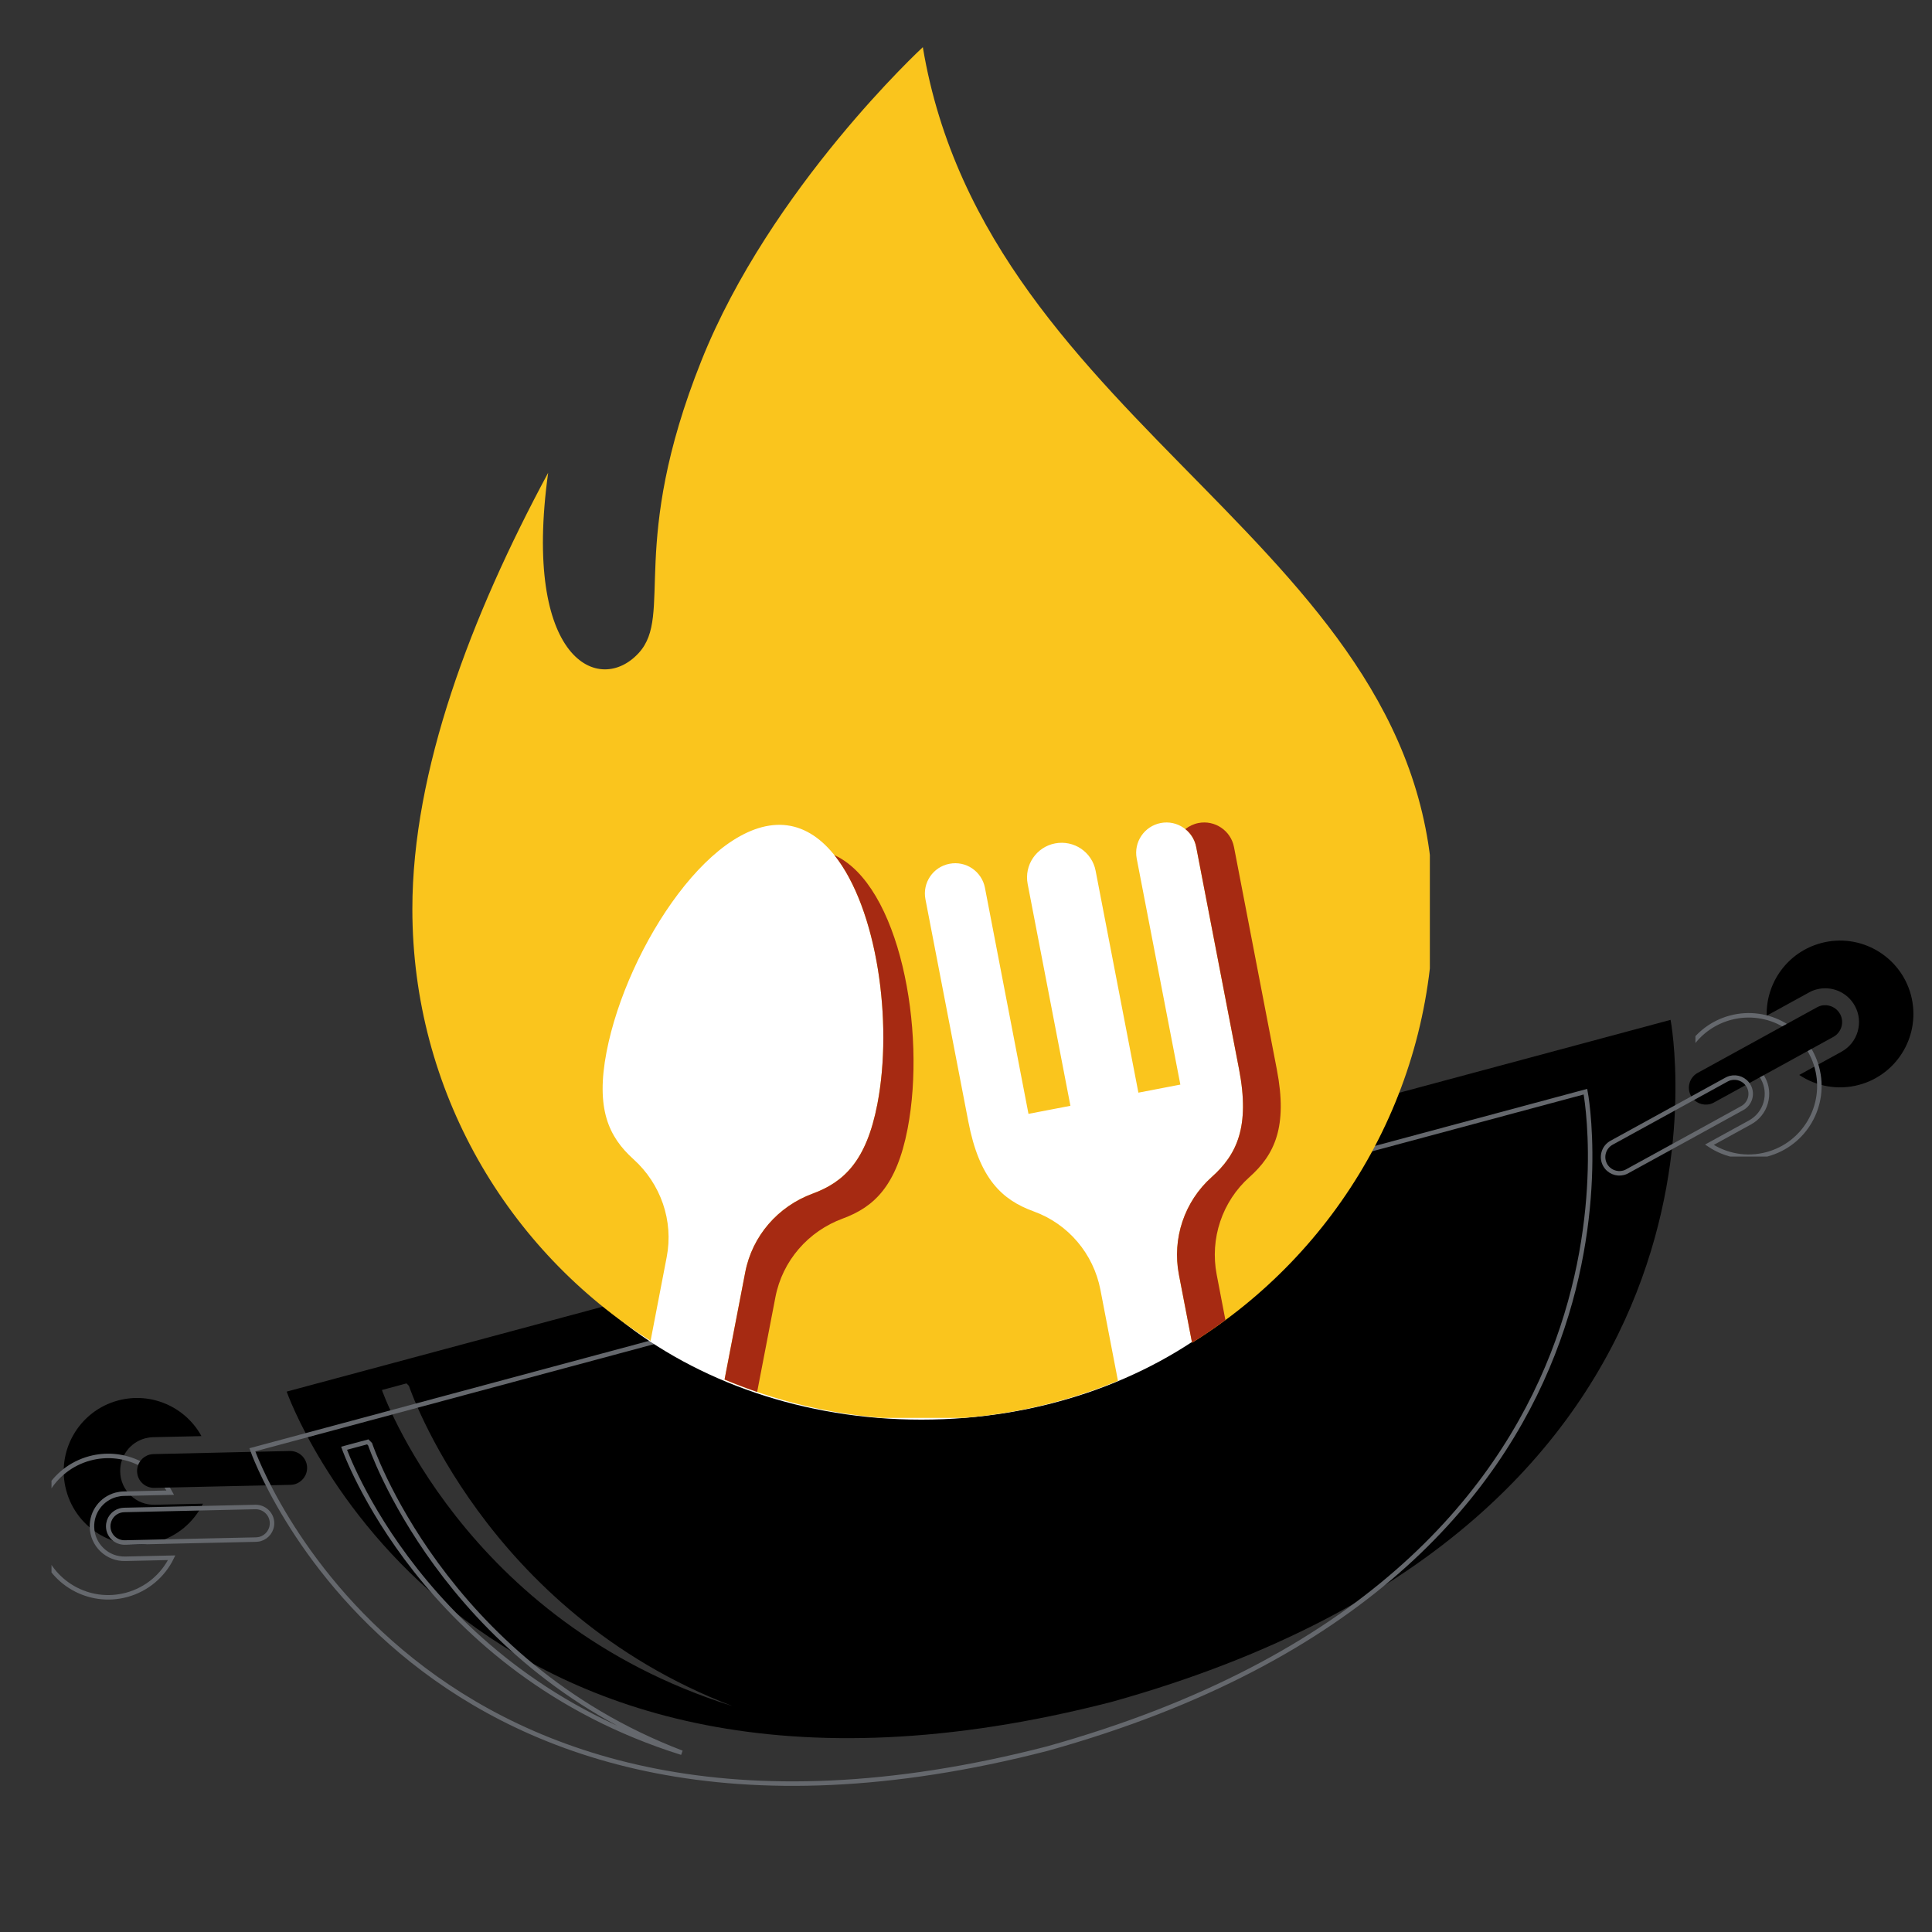<svg xmlns="http://www.w3.org/2000/svg" xmlns:xlink="http://www.w3.org/1999/xlink" width="196" zoomAndPan="magnify" viewBox="0 0 147 147" height="196" preserveAspectRatio="xMidYMid meet" version="1.0"><rect x="0" y="0" width="147" height="147" fill="#333333" stroke="none"/><defs><clipPath id="929a2d77b2"><path d="M 3.918 101 L 21 101 L 21 123 L 3.918 123 Z M 3.918 101 " clip-rule="nonzero"/></clipPath><clipPath id="de576b9cb0"><path d="M 129 70.766 L 146.199 70.766 L 146.199 88 L 129 88 Z M 129 70.766 " clip-rule="nonzero"/></clipPath><clipPath id="2190be9e95"><path d="M 37.613 55.805 L 102.672 55.805 L 102.672 108.016 L 37.613 108.016 Z M 37.613 55.805 " clip-rule="nonzero"/></clipPath><clipPath id="6fa678aee3"><path d="M 70.105 55.805 C 52.16 55.805 37.613 67.492 37.613 81.91 C 37.613 96.328 52.16 108.016 70.105 108.016 C 88.051 108.016 102.598 96.328 102.598 81.91 C 102.598 67.492 88.051 55.805 70.105 55.805 Z M 70.105 55.805 " clip-rule="nonzero"/></clipPath><clipPath id="f05a039773"><path d="M 0.613 0.805 L 65.672 0.805 L 65.672 53.016 L 0.613 53.016 Z M 0.613 0.805 " clip-rule="nonzero"/></clipPath><clipPath id="b2d35c2ac7"><path d="M 33.105 0.805 C 15.16 0.805 0.613 12.492 0.613 26.91 C 0.613 41.328 15.16 53.016 33.105 53.016 C 51.051 53.016 65.598 41.328 65.598 26.91 C 65.598 12.492 51.051 0.805 33.105 0.805 Z M 33.105 0.805 " clip-rule="nonzero"/></clipPath><clipPath id="140b94b224"><rect x="0" width="66" y="0" height="54"/></clipPath><clipPath id="be86ce1fbb"><path d="M 31.32 3.59 L 108.793 3.59 L 108.793 107.883 L 31.32 107.883 Z M 31.32 3.59 " clip-rule="nonzero"/></clipPath></defs><path fill="#000000" d="M 9.938 113.781 C 9.441 113.305 9.16 112.668 9.145 111.98 C 9.117 110.793 9.898 109.746 11.047 109.438 C 11.246 109.387 11.449 109.355 11.656 109.352 L 15.328 109.27 C 14.121 107.062 11.52 105.879 8.98 106.559 C 6.004 107.359 4.238 110.422 5.039 113.398 C 5.836 116.379 8.898 118.145 11.879 117.344 C 13.496 116.906 14.758 115.805 15.441 114.41 L 11.773 114.492 C 11.086 114.508 10.434 114.258 9.938 113.781 " fill-opacity="1" fill-rule="nonzero"/><g clip-path="url(#929a2d77b2)"><path stroke-linecap="butt" transform="matrix(0.012, 0, 0, -0.012, -49.357, 226.481)" fill="none" stroke-linejoin="miter" d="M 4759.831 9046.913 C 4720.007 9085.169 4697.43 9136.281 4696.176 9191.47 C 4693.981 9286.796 4756.695 9370.834 4848.886 9395.606 C 4864.878 9399.683 4881.184 9402.191 4897.803 9402.505 L 5192.562 9409.09 C 5095.668 9586.258 4886.828 9681.271 4683.006 9626.709 C 4444.063 9562.427 4302.328 9316.586 4366.611 9077.643 C 4430.58 8838.387 4676.421 8696.652 4915.677 8760.935 C 5045.496 8796.055 5146.78 8884.482 5201.655 8996.428 L 4907.21 8989.843 C 4852.022 8988.589 4799.655 9008.657 4759.831 9046.913 Z M 4759.831 9046.913 " stroke="#65686d" stroke-width="28.5" stroke-opacity="1" stroke-miterlimit="10"/></g><path fill="#000000" d="M 22.055 110.402 C 22.051 110.402 22.051 110.402 22.051 110.402 L 15.832 110.543 L 11.688 110.637 C 11.578 110.641 11.477 110.656 11.379 110.68 C 10.824 110.828 10.422 111.34 10.43 111.938 C 10.43 111.945 10.43 111.949 10.43 111.953 C 10.43 111.957 10.43 111.965 10.43 111.969 C 10.453 112.668 11.031 113.215 11.73 113.207 C 11.734 113.207 11.738 113.207 11.742 113.207 L 15.891 113.113 L 22.109 112.977 C 22.117 112.977 22.129 112.973 22.137 112.973 C 22.234 112.969 22.328 112.957 22.414 112.934 C 22.973 112.781 23.379 112.266 23.367 111.66 C 23.352 110.953 22.762 110.391 22.055 110.402 " fill-opacity="1" fill-rule="nonzero"/><path stroke-linecap="butt" transform="matrix(0.012, 0, 0, -0.012, -49.357, 226.481)" fill="none" stroke-linejoin="miter" d="M 5732.534 9318.154 C 5732.22 9318.154 5732.22 9318.154 5732.22 9318.154 L 5233.013 9306.865 L 4900.312 9299.339 C 4891.532 9299.026 4883.379 9297.771 4875.539 9295.89 C 4831.012 9283.974 4798.714 9242.896 4799.341 9194.92 C 4799.341 9194.292 4799.341 9193.979 4799.341 9193.665 C 4799.341 9193.352 4799.341 9192.725 4799.341 9192.411 C 4801.223 9136.281 4847.632 9092.381 4903.761 9093.008 C 4904.075 9093.008 4904.388 9093.008 4904.702 9093.008 L 5237.716 9100.534 L 5736.924 9111.509 C 5737.551 9111.509 5738.492 9111.823 5739.119 9111.823 C 5746.958 9112.136 5754.484 9113.077 5761.383 9114.958 C 5806.224 9127.188 5838.835 9168.579 5837.894 9217.183 C 5836.64 9273.94 5789.291 9319.094 5732.534 9318.154 Z M 5732.534 9318.154 " stroke="#65686d" stroke-width="28.5" stroke-opacity="1" stroke-miterlimit="10"/><path fill="#000000" d="M 29.059 105.762 L 30.93 105.258 L 31.113 105.445 C 31.113 105.445 36.848 122.594 55.734 129.812 C 35.203 123.383 29.059 105.762 29.059 105.762 Z M 127.109 77.598 L 95.992 85.957 L 92.941 86.773 L 74.461 91.738 L 63.898 94.578 L 54.797 97.02 L 21.812 105.883 C 21.812 105.883 34.551 142.398 84.598 129.488 C 134.383 115.586 127.109 77.598 127.109 77.598 " fill-opacity="1" fill-rule="nonzero"/><path stroke-linecap="butt" transform="matrix(0.012, 0, 0, -0.012, -49.357, 226.481)" fill="none" stroke-linejoin="miter" d="M 6294.77 9690.678 L 6444.971 9731.129 L 6459.709 9716.078 C 6459.709 9716.078 6920.034 8339.493 8436.159 7760.01 C 6788.02 8276.151 6294.77 9690.678 6294.77 9690.678 Z M 14165.762 11951.538 L 11667.841 11280.492 L 11422.94 11214.956 L 9939.427 10816.405 L 9091.526 10588.437 L 8360.901 10392.454 L 5713.093 9680.957 C 5713.093 9680.957 6735.654 6749.679 10753.149 7786.037 C 14749.634 8902.043 14165.762 11951.538 14165.762 11951.538 Z M 14165.762 11951.538 " stroke="#65686d" stroke-width="28.5" stroke-opacity="1" stroke-miterlimit="10"/><path fill="#000000" d="M 138.555 71.758 C 136.016 72.441 134.359 74.766 134.422 77.281 L 137.637 75.516 C 137.816 75.414 138.008 75.336 138.207 75.285 C 139.355 74.977 140.555 75.488 141.129 76.531 C 141.461 77.133 141.535 77.824 141.344 78.488 C 141.152 79.148 140.715 79.691 140.113 80.023 L 136.898 81.789 C 138.188 82.652 139.832 82.977 141.449 82.543 C 144.43 81.742 146.191 78.68 145.395 75.699 C 144.594 72.723 141.531 70.957 138.555 71.758 " fill-opacity="1" fill-rule="nonzero"/><g clip-path="url(#de576b9cb0)"><path stroke-linecap="butt" transform="matrix(0.012, 0, 0, -0.012, -49.357, 226.481)" fill="none" stroke-linejoin="miter" d="M 15084.53 12420.33 C 14880.708 12365.454 14747.753 12178.879 14752.77 11976.938 L 15010.84 12118.673 C 15025.265 12126.825 15040.63 12133.097 15056.622 12137.173 C 15148.812 12161.946 15245.079 12120.868 15291.175 12037.144 C 15317.828 11988.853 15323.786 11933.351 15308.421 11880.044 C 15293.056 11827.05 15257.936 11783.463 15209.646 11756.81 L 14951.575 11615.075 C 15055.054 11545.775 15187.068 11519.749 15316.888 11554.555 C 15556.144 11618.838 15697.565 11864.679 15633.596 12103.935 C 15569.314 12342.877 15323.473 12484.612 15084.53 12420.33 Z M 15084.53 12420.33 " stroke="#65686d" stroke-width="28.5" stroke-opacity="1" stroke-miterlimit="10"/></g><path fill="#000000" d="M 139.504 78.891 C 140.113 78.543 140.34 77.781 140.012 77.164 C 140.008 77.16 140.004 77.156 140 77.148 C 140 77.145 139.996 77.141 139.996 77.141 C 139.703 76.617 139.098 76.379 138.543 76.523 C 138.445 76.551 138.348 76.59 138.254 76.641 L 134.621 78.637 L 129.168 81.633 C 128.547 81.977 128.32 82.758 128.66 83.379 C 128.953 83.91 129.562 84.152 130.121 84.004 C 130.211 83.98 130.297 83.945 130.383 83.902 C 130.387 83.898 130.398 83.895 130.406 83.887 L 135.859 80.895 L 139.492 78.895 C 139.496 78.895 139.504 78.891 139.504 78.891 " fill-opacity="1" fill-rule="nonzero"/><path stroke-linecap="butt" transform="matrix(0.012, 0, 0, -0.012, -49.357, 226.481)" fill="none" stroke-linejoin="miter" d="M 15160.728 11847.746 C 15209.646 11875.654 15227.833 11936.8 15201.493 11986.345 C 15201.179 11986.658 15200.866 11986.972 15200.552 11987.599 C 15200.552 11987.913 15200.238 11988.226 15200.238 11988.226 C 15176.72 12030.245 15128.117 12049.373 15083.589 12037.771 C 15075.75 12035.576 15067.911 12032.44 15060.385 12028.364 L 14768.762 11868.128 L 14331.015 11627.618 C 14281.156 11600.023 14262.969 11537.309 14290.25 11487.451 C 14313.768 11444.805 14362.685 11425.363 14407.526 11437.279 C 14414.738 11439.16 14421.637 11441.982 14428.536 11445.432 C 14428.849 11445.745 14429.79 11446.059 14430.417 11446.686 L 14868.165 11686.883 L 15159.788 11847.432 C 15160.101 11847.432 15160.728 11847.746 15160.728 11847.746 Z M 15160.728 11847.746 " stroke="#65686d" stroke-width="28.5" stroke-opacity="1" stroke-miterlimit="10"/><g clip-path="url(#2190be9e95)"><g clip-path="url(#6fa678aee3)"><g transform="matrix(1, 0, 0, 1, 37, 55)"><g clip-path="url(#140b94b224)"><g clip-path="url(#f05a039773)"><g clip-path="url(#b2d35c2ac7)"><path fill="#ffffff" d="M 0.613 0.805 L 65.672 0.805 L 65.672 53.016 L 0.613 53.016 Z M 0.613 0.805 " fill-opacity="1" fill-rule="nonzero"/></g></g></g></g></g></g><g clip-path="url(#be86ce1fbb)"><path fill="#fac51d" d="M 70.215 3.59 C 70.215 3.59 58.613 14.297 53.363 27.453 C 47.781 41.422 51.242 46.77 48.613 49.668 C 45.625 52.961 39.727 50.281 41.707 35.973 C 35.824 46.898 31.375 58.637 31.375 69.164 C 31.375 82.996 38.609 95.141 49.5 102.02 L 50.727 95.648 C 51.262 92.887 50.277 90.07 48.188 88.191 C 46.305 86.488 45.316 84.363 46.152 80.027 C 47.703 72 54.461 61.742 60.152 62.84 C 65.84 63.938 68.305 75.973 66.758 84 C 65.922 88.336 64.215 89.941 61.832 90.82 C 59.195 91.789 57.234 94.039 56.703 96.801 L 55.129 104.965 C 59.766 106.922 64.863 108.004 70.215 108.004 C 75.477 108.004 80.488 106.953 85.062 105.062 L 83.727 98.133 C 83.199 95.391 81.277 93.121 78.652 92.172 C 76.242 91.297 74.516 89.699 73.676 85.332 L 70.414 68.422 C 70.172 67.168 70.992 65.961 72.242 65.723 C 72.863 65.602 73.48 65.742 73.969 66.074 C 74.457 66.406 74.82 66.922 74.941 67.547 L 78.254 84.75 L 81.445 84.137 L 78.191 67.254 C 77.918 65.828 78.852 64.445 80.277 64.172 C 80.992 64.035 81.695 64.199 82.254 64.574 C 82.812 64.953 83.227 65.543 83.363 66.258 L 86.617 83.137 L 89.809 82.523 L 86.488 65.32 C 86.25 64.07 87.066 62.863 88.316 62.621 C 88.941 62.5 89.559 62.645 90.043 62.977 C 90.535 63.305 90.895 63.824 91.016 64.449 L 94.277 81.359 C 95.117 85.73 94.109 87.852 92.195 89.559 C 90.113 91.418 89.172 94.242 89.699 96.98 L 90.699 102.164 C 101.719 95.309 109.055 83.094 109.055 69.164 C 109.055 41.508 75.117 32.891 70.215 3.59 " fill-opacity="1" fill-rule="nonzero"/></g><path fill="#a62a12" d="M 64.133 92.711 C 66.516 91.832 68.219 90.227 69.055 85.891 C 70.504 78.367 68.434 67.324 63.484 65.062 C 66.742 69.137 67.957 77.773 66.758 84 C 65.922 88.336 64.215 89.941 61.832 90.82 C 59.195 91.789 57.234 94.039 56.703 96.801 L 55.129 104.965 C 55.941 105.305 56.77 105.621 57.609 105.91 L 59 98.691 C 59.531 95.93 61.492 93.68 64.133 92.711 " fill-opacity="1" fill-rule="nonzero"/><path fill="#a62a12" d="M 95.07 89.559 C 96.984 87.852 97.992 85.73 97.148 81.359 L 93.891 64.449 C 93.77 63.824 93.406 63.305 92.918 62.977 C 92.43 62.645 91.812 62.5 91.188 62.621 C 90.809 62.695 90.473 62.859 90.191 63.082 C 90.605 63.414 90.91 63.887 91.016 64.449 L 94.277 81.359 C 95.117 85.73 94.109 87.852 92.195 89.559 C 90.113 91.418 89.172 94.242 89.699 96.98 L 90.699 102.164 C 91.57 101.621 92.418 101.043 93.238 100.438 L 92.574 96.98 C 92.047 94.242 92.988 91.418 95.07 89.559 " fill-opacity="1" fill-rule="nonzero"/></svg>